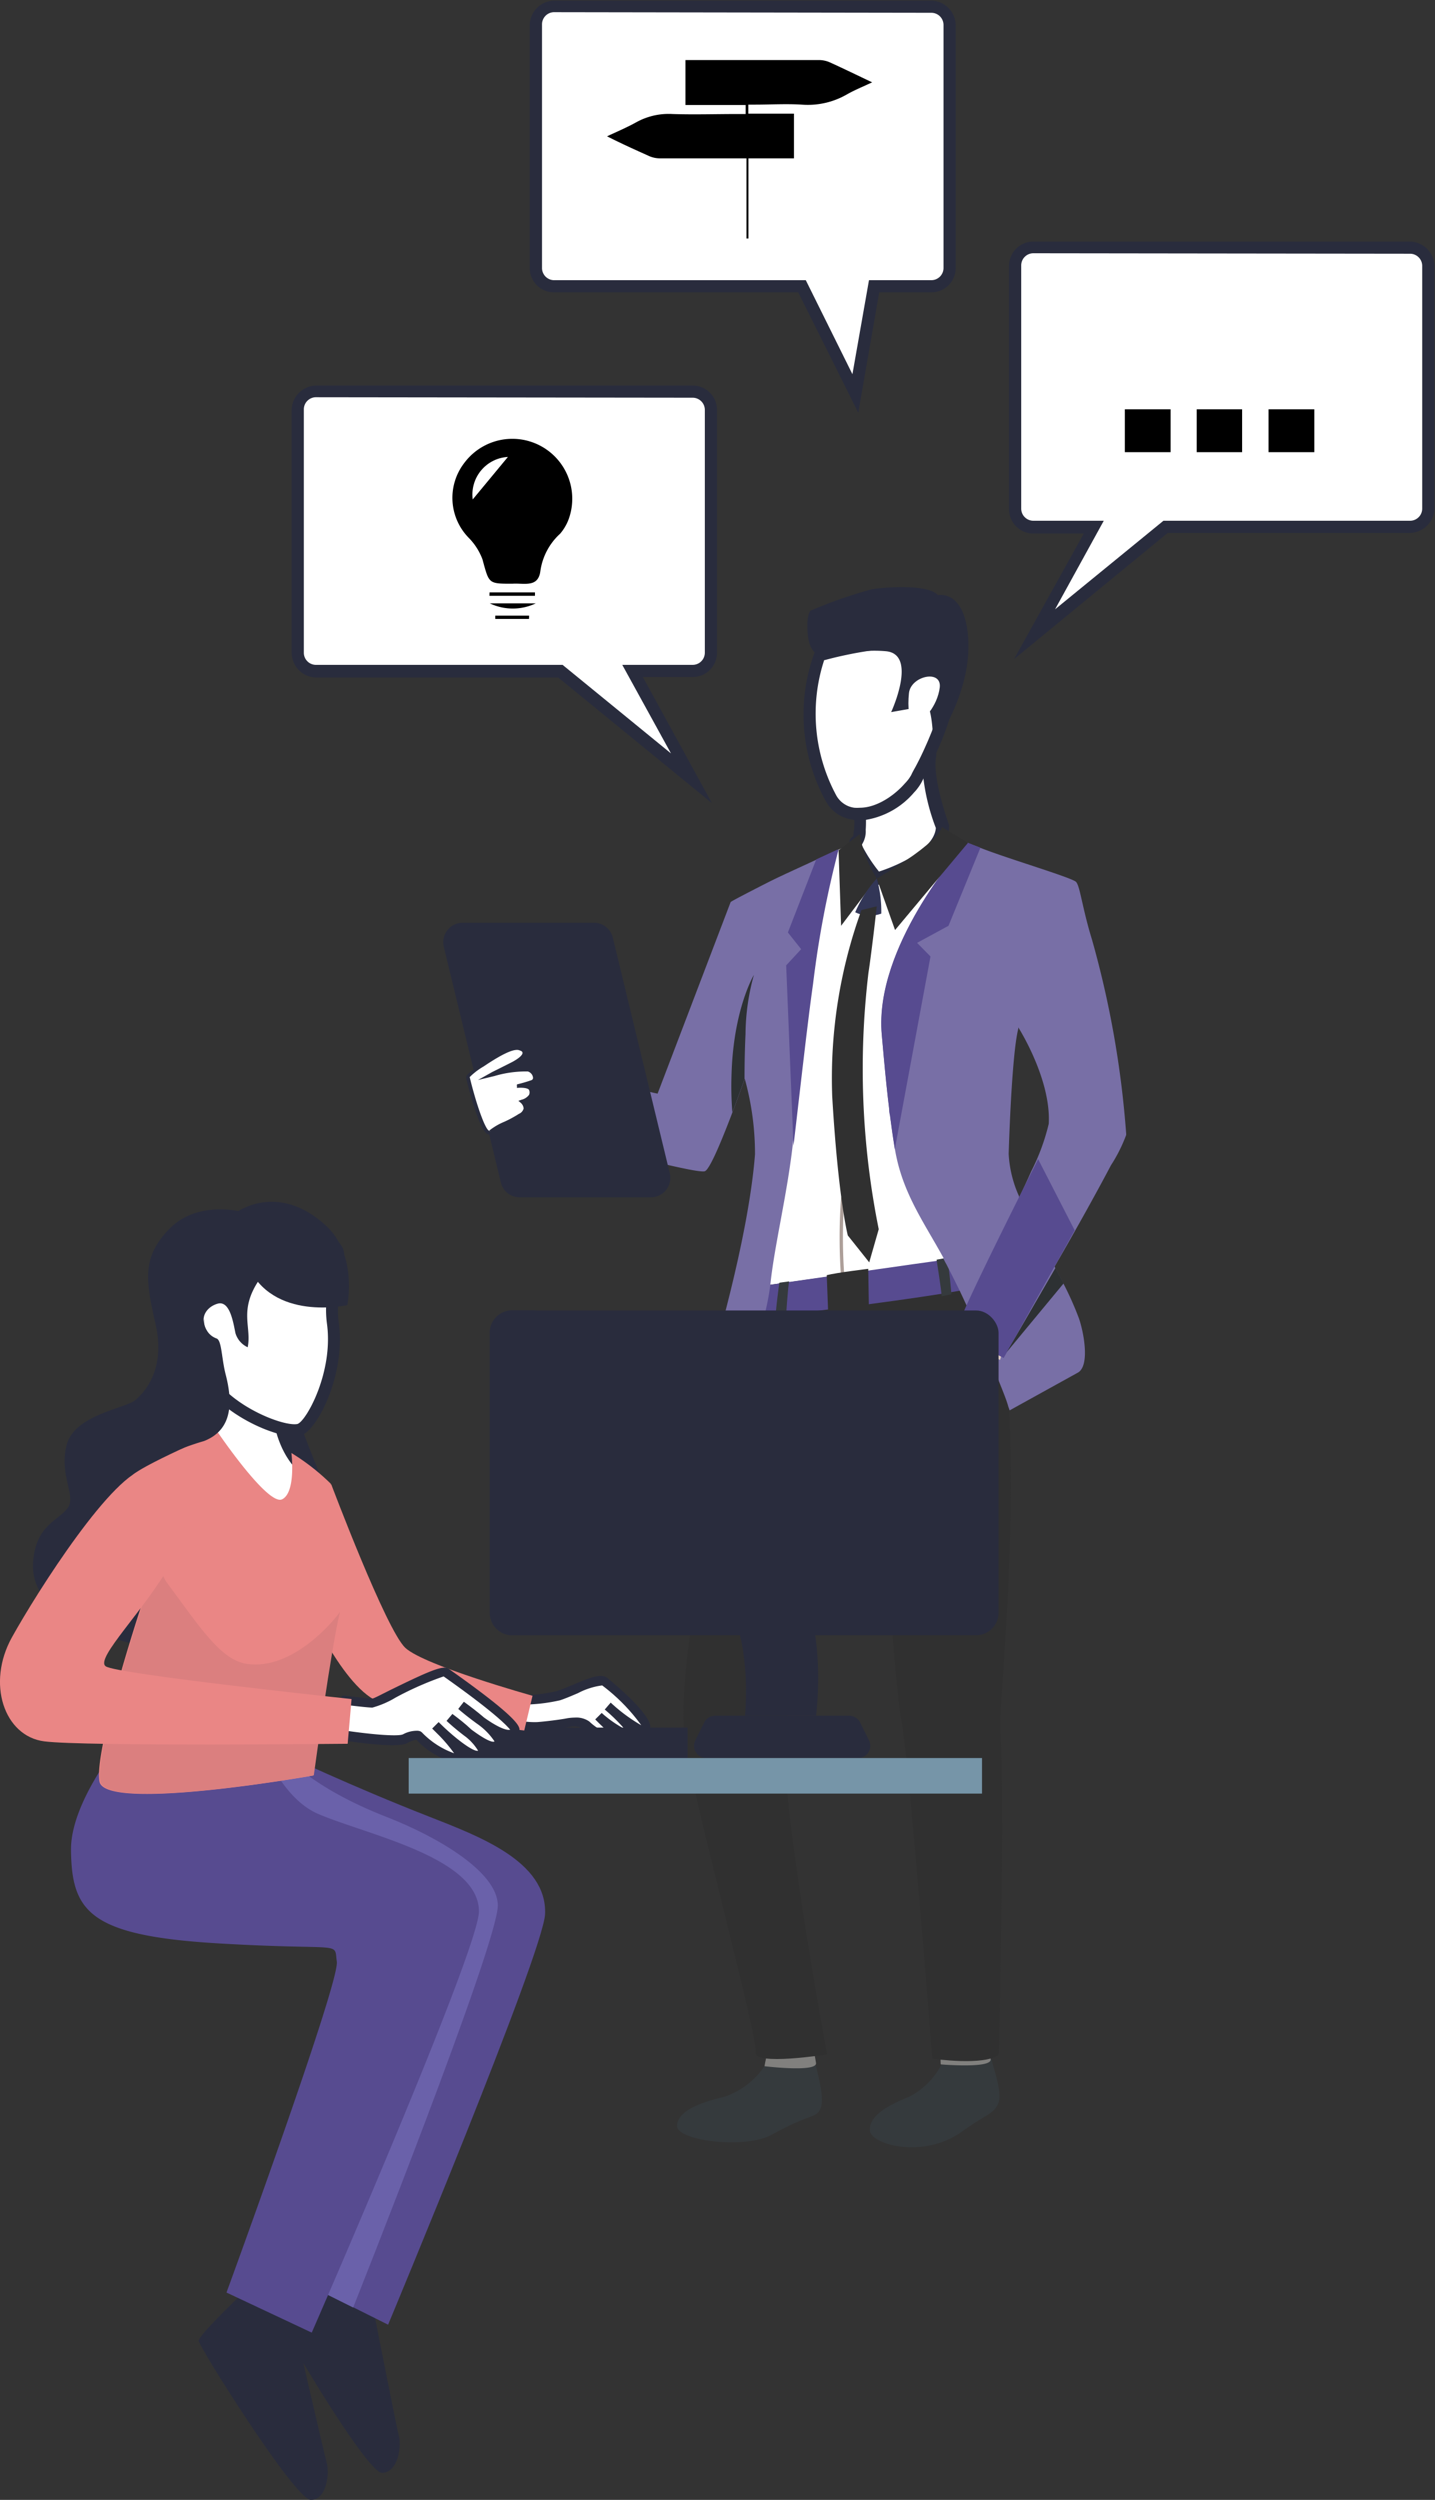 <svg xmlns="http://www.w3.org/2000/svg" viewBox="0 0 117.84 205.22"><rect x="0" y="0" width="117.84" height="205.22" fill="#333333" stroke="none"/><defs><style>.cls-1{fill:#fff;}.cls-2{fill:#292c3d;}.cls-3{fill:#353a3d;}.cls-4{fill:#81807e;}.cls-5{fill:#303030;}.cls-6{fill:#574b90;}.cls-7{fill:#786fa6;}.cls-8{fill:#323657;}.cls-9{fill:#ad9f99;}.cls-10{fill:#decbc4;}.cls-11{fill:#2d3133;}.cls-12{fill:#ea8685;}.cls-13{fill:#6a61aa;}.cls-14{fill:#db7f7f;}.cls-15{fill:#7695a8;}</style></defs><g id="Calque_2" data-name="Calque 2"><g id="Calque_1-2" data-name="Calque 1"><path class="cls-1" d="M115.79,43.3H95.72L85,52.09l4.83-8.79H84.86a1.54,1.54,0,0,1-1.54-1.54V21.83a1.54,1.54,0,0,1,1.54-1.54h30.93a1.55,1.55,0,0,1,1.55,1.54V41.76A1.55,1.55,0,0,1,115.79,43.3Z"></path><path class="cls-2" d="M83.27,54.11,89,43.8H84.86a2,2,0,0,1-2-2V21.83a2,2,0,0,1,2-2h30.93a2.05,2.05,0,0,1,2,2V41.75a2.05,2.05,0,0,1-2,2H95.89Zm1.59-33.32a1,1,0,0,0-1,1V41.75a1,1,0,0,0,1,1h5.78l-4,7.27,8.9-7.27h20.25a1,1,0,0,0,1-1V21.83a1,1,0,0,0-1-1Z"></path><path d="M96.13,37.12H92.37V33.6h3.76Z"></path><path d="M102,37.12H98.27V33.6H102Z"></path><path d="M107.93,37.12h-3.76V33.6h3.76Z"></path><path class="cls-1" d="M26,55.12H46l10.76,8.79-4.84-8.79h4.94a1.54,1.54,0,0,0,1.54-1.54V33.65a1.54,1.54,0,0,0-1.54-1.54H26a1.54,1.54,0,0,0-1.55,1.54V53.58A1.54,1.54,0,0,0,26,55.12Z"></path><path class="cls-2" d="M58.46,65.93,45.84,55.62H26a2.05,2.05,0,0,1-2.05-2V33.65a2.05,2.05,0,0,1,2.05-2H56.88a2,2,0,0,1,2,2V53.58a2,2,0,0,1-2,2H52.79ZM26,32.61a1,1,0,0,0-1.05,1V53.58a1,1,0,0,0,1.05,1H46.2l8.9,7.27-4-7.27h5.78a1,1,0,0,0,1-1V33.65a1,1,0,0,0-1-1Z"></path><path class="cls-3" d="M62.76,169.64a6.45,6.45,0,0,1-3.31,2.5c-1.93.45-3.83,1.16-3.85,2.38s5.59,1.94,7.8.71c3.3-1.83,3.64-1.28,4-2.2s-.44-3.37-.42-3.66S62.76,169.64,62.76,169.64Z"></path><path class="cls-4" d="M63,168.62a10.18,10.18,0,0,0-.22,1s4.36.53,4.23-.27-.26-1.35-.26-1.35Z"></path><path class="cls-3" d="M77.3,169.5a6.09,6.09,0,0,1-2.67,2.64c-1.79.72-3.23,1.55-3.2,2.73s4.39,2.4,7.56.12c2-1.44,2.64-1.45,3-2.36s-.56-3.27-.55-3.55S77.3,169.5,77.3,169.5Z"></path><path class="cls-4" d="M77.25,168.47a9.1,9.1,0,0,0,0,1s4.21.36,4.1-.42a6.29,6.29,0,0,0-.4-1.37Z"></path><path class="cls-5" d="M62,108.23s-3.88,17.11-4.77,22.32c-.75,4.43-1.35,9-1,12.25.45,4,6.06,24.5,5.82,25.66s5.87.19,5.87.19-4.27-22.91-3.41-27.18c.63-3.15,6.16-24.13,7-23.06s1.9,19.8,2.52,22.91S76.56,169,76.56,169s4.31.63,5.46-.34c0,0,.52-21,.12-26.8-.15-2.22,2.6-26.63-.93-36.45C79.35,100.21,62,108.23,62,108.23Z"></path><path class="cls-1" d="M85.64,71.9l-8.26-3.42-7.06.6h0l-1.46.67-8.55,4.43,2.23,16.29c.75,2.92-.59,8.59-.74,11.61a5.67,5.67,0,0,0,.69,3.5h0L80.89,103h0s.82-5.78.88-8.91Z"></path><path class="cls-6" d="M62.49,105.58s-.42.51-.54,2.65c0,0,17.42-2,19.26-2.83,0,0,.07-2.37-.32-2.41S62.49,105.58,62.49,105.58Z"></path><path class="cls-1" d="M77.35,67.89c0,2.74-5.35,4.23-5.35,4.23s-2.21-2.77-1.68-3c.2-.1.29-.52.31-1a8.09,8.09,0,0,0,0-1.24,3.09,3.09,0,0,0,0-.32s.76-.8,1.72-1.75c1.68-1.66,4-3.79,4-3a1.28,1.28,0,0,1,0,.17C75.86,63.91,77.35,67.89,77.35,67.89Z"></path><path class="cls-2" d="M71.82,72.7l-.21-.26c-1.35-1.7-2-2.83-1.86-3.36a.66.66,0,0,1,.32-.44h0s0-.14.07-.57a10.11,10.11,0,0,0,0-1.17c0-.18,0-.29,0-.3l0-.23.16-.17s.76-.81,1.73-1.77c3.62-3.57,4.08-3.38,4.45-3.23a.67.67,0,0,1,.4.64,1.24,1.24,0,0,1,0,.27c-.31,1.44.66,4.54,1.06,5.61l0,.09v.09c-.06,3.07-5.48,4.64-5.71,4.71Zm-1.06-3.34a12.66,12.66,0,0,0,1.42,2.19c1.52-.49,4.54-1.82,4.67-3.58a17.14,17.14,0,0,1-1.14-5.57,27.16,27.16,0,0,0-3.07,2.75c-.69.68-1.28,1.29-1.55,1.57a.31.31,0,0,1,0,.1,9,9,0,0,1,0,1.3A2,2,0,0,1,70.76,69.36Z"></path><path class="cls-3" d="M76.91,103.41s.38,2.4.42,3l.8-.16s-.22-2.53-.35-3Z"></path><path class="cls-3" d="M64,105.3s-.31,2.18-.32,3l.86-.11s.17-2.72.27-3Z"></path><path class="cls-1" d="M76.33,61.88c-.46,1-.89,1.72-1,2h0a3.58,3.58,0,0,1-.62.83,6.11,6.11,0,0,1-4.09,2.14,3.09,3.09,0,0,1-.52-.07,2.48,2.48,0,0,1-1.82-1.25,14.32,14.32,0,0,1-.92-11.76s9-2.56,10.45.16C78.78,55.85,77.4,59.54,76.33,61.88Z"></path><path class="cls-2" d="M70.68,67.36h-.09a3.29,3.29,0,0,1-.62-.08,2.94,2.94,0,0,1-2.16-1.52,14.73,14.73,0,0,1-.92-12.19l.09-.21.23-.06c1-.28,9.47-2.58,11,.41,1.06,2-.2,5.68-1.45,8.38h0c-.28.63-.56,1.15-.76,1.52a4.8,4.8,0,0,0-.25.47,4.12,4.12,0,0,1-.71,1A6.61,6.61,0,0,1,70.68,67.36Zm-3-13.17a14.14,14.14,0,0,0,1,11.12,2,2,0,0,0,1.48,1,3.29,3.29,0,0,0,.44,0c1.39,0,2.84-1,3.71-2a3.2,3.2,0,0,0,.52-.69c.05-.12.15-.31.29-.56s.46-.86.73-1.46h0c1.63-3.53,2.15-6.2,1.48-7.5C76.47,52.5,71.08,53.28,67.72,54.19Z"></path><path class="cls-2" d="M67.34,53.78s-.83-.05-1-1.64.21-2,.21-2a36.75,36.75,0,0,1,5.07-1.77c1.33-.2,4.63-.4,5.4.49,0,0,1.87-.44,2.39,2.67.81,4.94-2.77,9.74-2.77,9.74s0-3.23-.68-3.66-1.32.59-1.32.59l-1.46.26s2.21-4.77-.44-5S68.86,54.06,67.34,53.78Z"></path><path class="cls-1" d="M74.64,56.92c.13-1.43,2.71-2,2.53-.48s-1.43,2.92-2,2.87S74.53,58,74.64,56.92Z"></path><path class="cls-7" d="M92.48,93.17v-.09a80.08,80.08,0,0,0-2.8-15.92c-.83-2.68-1-4.55-1.35-4.79-.56-.4-5.55-1.88-7.67-2.71l-1.3-.5a33.38,33.38,0,0,0-2.35,3c-2.19,3.11-5,8.14-4.6,12.79.14,1.49.31,3.64.6,6,0,.21,0,.41.08.62.07.56.15,1.12.23,1.7.05.34.11.68.16,1,.58,3.61,2.4,6.07,4,9l0,.08s0,0,0,0a1.74,1.74,0,0,1,.1.19l.17.31.09.18c.31.59.61,1.2.91,1.81.19.39.37.78.55,1.17l.06.13.68,1.57.44,1,.31.72c.09.21.17.41.26.6l.45,1.06.16.38c.55,1.38,1,2.45,1.14,3l.11.31,5.57-3.08c1.06-.53.51-3.38.11-4.5a26.14,26.14,0,0,0-1.32-2.94l-.67-1.28c1.74-3,3.51-6.19,4.63-8.32A12.62,12.62,0,0,0,92.48,93.17Zm-8.86-8.72v-.11h0s2.71,4.24,2.5,7.92a17.42,17.42,0,0,1-1.43,3.88h0c-.3.68-.64,1.41-1,2.17a.36.36,0,0,1,0-.09,9.66,9.66,0,0,1-.86-3.49S83.06,86.64,83.62,84.45Z"></path><path class="cls-7" d="M41.36,87,54,89.78l6-15.73c.13-.11,1.86-1,3-1.58s2.7-1.27,4-1.88l1.75-.81,0,0a73.1,73.1,0,0,0-1.71,8.67h0c0,.21-.07.42-.1.64,0,0,0,.05,0,.07s0,.29-.07.44v0c0,.1,0,.2-.05.3s-.07.49-.11.75c-.43,3-1,8.14-1.61,13.32h0c-.46,4.08-1.5,8.27-1.83,11.4h0a20.15,20.15,0,0,1-.43,2.35c0,.11,0,.21-.07.32-.94,3.94-2.75,9.53-2.75,9.53l-.53-.49L58,115.73a1.26,1.26,0,0,1-.35-1.31c.87-2.8,3.81-12.7,4.35-19.66h0a23.1,23.1,0,0,0-.84-6.2s0,0,0,0c-.31.86-.65,1.8-1,2.72h0c-.93,2.45-1.88,4.72-2.28,4.87-.88.32-17.5-4.22-17.61-4.87Z"></path><path class="cls-6" d="M77.89,76,75.31,77.4l1.1,1.12L73.48,94.34c-.6-3.71-.87-7.23-1.07-9.39-.67-7.19,6.5-15.3,7-15.79l1.1.43Z"></path><path class="cls-6" d="M68.86,69.75a81.89,81.89,0,0,0-2.09,11c-.43,3-1,8.14-1.61,13.32l-.6-14.82,1.23-1.33L64.7,76.55l2.33-6,1.75-.81Z"></path><path class="cls-5" d="M79.49,69.19l-2.14-1.3s-.06,1.17-5.35,4.23l1.5,4.23Z"></path><path class="cls-5" d="M70.6,68.48A9.87,9.87,0,0,0,72,72.12L69.07,76l-.21-6.2Z"></path><path class="cls-8" d="M72,72.12A9.85,9.85,0,0,1,72.37,75a2.74,2.74,0,0,1-2.14-.11A9.93,9.93,0,0,1,72,72.12Z"></path><path class="cls-9" d="M69.07,104.9a44.43,44.43,0,0,1,0-6.61h.27a44.8,44.8,0,0,0,0,6.55Z"></path><path class="cls-5" d="M71.3,104.16s-2.57.31-3.41.52l.11,2.87,3.35-.36Z"></path><path class="cls-5" d="M70.74,74.71A40.48,40.48,0,0,0,68.34,90c.49,8.38,1.28,11.42,1.28,11.42l1.76,2.21.78-2.72a66.54,66.54,0,0,1-.84-21.08C71.6,78,72,74.4,72,74.4Z"></path><path class="cls-1" d="M79.33,108.82s-.61,1.23-1.23,1.43a5.49,5.49,0,0,0-1.51,1.2l4.32,2.28a11.73,11.73,0,0,0,1.21-3.68C82.17,108.61,79.33,108.82,79.33,108.82Z"></path><path class="cls-2" d="M81,113.93l-.14-.07-4.49-2.36.13-.15a5.38,5.38,0,0,1,1.57-1.24c.46-.15,1-1,1.15-1.36l0-.07h.09c.08,0,1.89-.13,2.63.59a1,1,0,0,1,.32.79,12.31,12.31,0,0,1-1.22,3.75Zm-4.14-2.52,4,2.11A11.35,11.35,0,0,0,82,110a.75.75,0,0,0-.23-.57,3.88,3.88,0,0,0-2.32-.51c-.15.29-.69,1.24-1.27,1.43A4.35,4.35,0,0,0,76.84,111.41Z"></path><path class="cls-10" d="M78.92,108.93l-.29.58a19.42,19.42,0,0,0,3.49,2.13l.25-.76Z"></path><path class="cls-6" d="M78.63,109a21,21,0,0,0,3.79,2.48L88.25,101l-3-5.84S78.77,107.94,78.63,109Z"></path><path class="cls-11" d="M61.22,84.89c-.09,1.94-.08,3.66-.08,3.66h0v.15s0-.07,0-.1c-.31.86-.65,1.8-1,2.72a27.44,27.44,0,0,1-.07-3c.13-5.44,1.84-8.29,1.84-8.29A18.58,18.58,0,0,0,61.22,84.89Z"></path><path class="cls-11" d="M87.34,105.36,82.67,111l4-6.91Z"></path><path class="cls-2" d="M53.46,98.29H42.68a1.58,1.58,0,0,1-1.55-1.22L36.45,77.75a1.6,1.6,0,0,1,1.55-2H48.78A1.6,1.6,0,0,1,50.33,77L55,96.31A1.6,1.6,0,0,1,53.46,98.29Z"></path><path class="cls-1" d="M40.28,92.92c.53-.49,1.54-.77,2.41-1.35s.15-1.18.15-1.18c.89-.31.8-.72.68-1s-1.13-.27-1.13-.27a9.35,9.35,0,0,0,1.24-.35c.36-.16.23-.79-.32-1a9.78,9.78,0,0,0-2.81.36L42,87.4c1.11-.56,1.36-1.07.7-1.31-.46-.17-1.35.19-3.08,1.34-1.29.87-1.19,1-1.19,1S39.65,93.5,40.28,92.92Z"></path><path class="cls-2" d="M40.17,93.12l-.09,0c-.67-.2-1.54-3.53-1.8-4.61l0,0v-.08c0-.08,0-.26,1.26-1.08,1.72-1.15,2.67-1.56,3.21-1.36.37.13.45.34.46.48,0,.34-.37.71-1.14,1.11a4.1,4.1,0,0,0-.42.21,4.53,4.53,0,0,1,1.73-.11.89.89,0,0,1,.62.77.51.51,0,0,1-.29.5,3.54,3.54,0,0,1-.39.13.57.57,0,0,1,.36.29.77.77,0,0,1,0,.62,1.11,1.11,0,0,1-.6.5.78.78,0,0,1,.18.52.94.94,0,0,1-.49.72,10.2,10.2,0,0,1-1.25.67,5.06,5.06,0,0,0-1.15.67h0A.29.29,0,0,1,40.17,93.12Zm-1.6-4.7c.57,2.36,1.31,4.37,1.6,4.4l.11.1-.1-.11a5.05,5.05,0,0,1,1.23-.72,9.37,9.37,0,0,0,1.2-.65A.66.66,0,0,0,43,91a.68.68,0,0,0-.23-.46l-.2-.17.25-.09a1.07,1.07,0,0,0,.63-.41.5.5,0,0,0,0-.38c-.07-.19-.63-.22-1-.18l0-.29a11.84,11.84,0,0,0,1.2-.35.2.2,0,0,0,.12-.21.6.6,0,0,0-.42-.5,8.94,8.94,0,0,0-2.73.37l-1.37.33L40.43,88s.37-.18,1.48-.74c.74-.37,1-.67,1-.82s-.17-.18-.26-.22c-.42-.16-1.38.28-2.94,1.33A5.59,5.59,0,0,0,38.57,88.42Z"></path><path class="cls-2" d="M22.59,111.14s2.4,7,3.8,10.14c7.86,17.32-6.67,15.1-12.2,14.29s-11.82-2.9-11.47-7.37c.23-3,2.08-3.38,2.83-4.39s-.72-2.68-.08-5.18,4.81-3,5.64-3.69,2.49-2.6,1.67-6.21-1.16-5.55,1.18-7.9,6-1.33,6-1.33Z"></path><path class="cls-1" d="M49.68,138c-.5-.38-2.44.71-3.84,1.17a15.89,15.89,0,0,1-3.65.35,12.43,12.43,0,0,1-.28,2c.88,0,1.57.2,2.21.16s2-.23,2.47-.32a2.22,2.22,0,0,1,1.56.18c1.56,1.29,2.43,1.38,2.64.92,0-.08-1.22-1.19-1.63-1.63.68.61,2.36,1.83,2.71,1.45s-1.3-1.71-2-2.29c.7.6,2.5,2.1,2.93,2C54,141.69,50.17,138.43,49.68,138Z"></path><path class="cls-2" d="M50.33,143.15a4.38,4.38,0,0,1-2.42-1.27,2,2,0,0,0-1.25-.09c-.48.09-1.78.26-2.51.32a6.91,6.91,0,0,1-1.27-.07c-.3,0-.63-.07-1-.08l-.45,0,.1-.44a13.14,13.14,0,0,0,.27-2l0-.35h.35a14,14,0,0,0,3.53-.33c.44-.14.93-.35,1.41-.55,1.4-.59,2.29-.93,2.77-.55,0,0,3.76,3,3.53,4.14a.67.67,0,0,1-.49.5c-.1,0-.26.07-.66-.13a.52.52,0,0,1-.13.33c-.23.25-.6.23-1,.07h0a.79.79,0,0,1-.55.45A1,1,0,0,1,50.33,143.15ZM47.22,141a1.84,1.84,0,0,1,1.17.32,4.8,4.8,0,0,0,1.77,1.07l-.44-.42c-.33-.31-.66-.63-.84-.82l.53-.53a9.62,9.62,0,0,0,1.87,1.31,14.27,14.27,0,0,0-1.62-1.59l.49-.57a13.47,13.47,0,0,0,2.51,1.86,15.19,15.19,0,0,0-3.21-3.27,5.87,5.87,0,0,0-2,.64c-.5.21-1,.43-1.46.58a14,14,0,0,1-3.42.35c0,.44-.09.88-.17,1.32.2,0,.4,0,.59.06a6.49,6.49,0,0,0,1.13.06c.71-.05,2-.22,2.43-.31A4.3,4.3,0,0,1,47.22,141Z"></path><rect class="cls-2" x="36.91" y="141.82" width="19.55" height="2.51"></rect><path class="cls-12" d="M43.73,139.21l-.68,2.85s-9-1-12.07-2.4S24.84,131,24.84,131l2.35-9.18s4.52,12,6.1,13.46S43.73,139.21,43.73,139.21Z"></path><rect class="cls-2" x="40.22" y="107.58" width="41.78" height="26.66" rx="1.84"></rect><path class="cls-2" d="M42.39,132.41v-23a1.84,1.84,0,0,1,1.84-1.84H42.05a1.84,1.84,0,0,0-1.83,1.84v23a1.83,1.83,0,0,0,1.83,1.83h2.18A1.83,1.83,0,0,1,42.39,132.41Z"></path><path class="cls-2" d="M61.18,140.83s.84-8.1-2.85-10.84c0,0-.84-.69.54-1.48s5.22-1.7,6.53.67,2.17,6.53,1.62,11.65Z"></path><path class="cls-2" d="M26.92,185.3s-4.39,3.82-4.37,4.38S30.06,203,31.37,203s1.61-2.17,1.39-3-2.61-13-2.61-13Z"></path><path class="cls-2" d="M20.55,187.67s-4.27,4-4.23,4.5,7.9,13.05,9.21,13.05,1.54-2.22,1.3-3.05-3-12.88-3-12.88Z"></path><path class="cls-6" d="M23.31,144s5.55,2.64,11.93,5.13c4,1.58,9.7,3.65,9.52,8-.14,3.17-12.89,33.71-12.89,33.71l-5.8-2.9s10.61-25.7,10.43-27.45-1.42-.2-11.91-1.15-13.67-2.95-13.6-7.93,2.81-11.94,7.06-13.71S23.31,144,23.31,144Z"></path><path class="cls-13" d="M23.31,144s2.11,2.7,8.49,5.18c4.05,1.58,9.08,4.47,9.08,7.25,0,3.18-11.88,33-11.88,33l-2.93-1.46s10.61-25.7,10.43-27.45-1.42-.2-11.91-1.15-13.67-2.95-13.6-7.93,2.81-11.94,7.06-13.71S23.31,144,23.31,144Z"></path><path class="cls-6" d="M20.43,140.19s1.69,7,5.7,8.72,13.2,3.57,13.2,8c0,3.17-13.73,34.58-13.73,34.58l-7-3.29s9.3-25.42,9.06-27.16.69-.88-9.83-1.51-11.93-2.64-12-7.62,6.38-11.73,6.38-11.73A10.74,10.74,0,0,1,20.43,140.19Z"></path><path class="cls-1" d="M23.17,109.93s-1.66,6.8,1.43,10.28c0,0,4.11,5.53-2.38,6.48s-5.64-7.56-5.64-7.56,1.11-9.38-.58-13.44C16,105.69,20.22,108,23.17,109.93Z"></path><path class="cls-2" d="M21.26,127.27A4.5,4.5,0,0,1,18,126.05c-2.36-2.25-1.94-6.78-1.92-7s1.07-9.31-.55-13.2L15,104.56l1.25.69s4.26,2.35,7.2,4.26l.29.2-.08.34c0,.06-1.56,6.59,1.31,9.83.11.14,2.08,2.83,1.18,5-.52,1.23-1.81,2-3.85,2.31A7.63,7.63,0,0,1,21.26,127.27Zm-4.39-20.53c1.13,4.49.25,12.09.21,12.45,0,0-.39,4.23,1.62,6.14a4,4,0,0,0,3.45.87c1.67-.25,2.7-.82,3.07-1.7.69-1.65-1-4-1-4-2.83-3.18-1.89-8.87-1.59-10.35C20.67,108.91,18.25,107.52,16.87,106.74Z"></path><path class="cls-1" d="M18.82,100.31s8.88.45,8.94,2.65-.75,3.64-.45,5.56c.64,4.14-1.77,8.69-2.82,8.87-1.63.3-7.14-2.14-8-5.48S15.39,99,18.82,100.31Z"></path><path class="cls-2" d="M24.22,117.92c-2.14,0-7.34-2.47-8.22-5.89-.67-2.59-1.15-10,1-11.88a1.81,1.81,0,0,1,1.92-.33c2.28.12,9.28.69,9.34,3.13a12.81,12.81,0,0,1-.28,2.76,7.91,7.91,0,0,0-.18,2.74c.67,4.29-1.79,9.18-3.22,9.44A2,2,0,0,1,24.22,117.92Zm-6-17.24a.83.83,0,0,0-.54.22c-1.56,1.39-1.42,8.06-.69,10.88.82,3.18,6.12,5.37,7.43,5.12.7-.19,3-4.26,2.42-8.3a8.66,8.66,0,0,1,.17-3.07,11.24,11.24,0,0,0,.27-2.56c0-1-4.4-2-8.47-2.16l-.16,0A1.21,1.21,0,0,0,18.2,100.68Z"></path><path class="cls-1" d="M28.32,139.62s1.86.24,2.26.24,5.53-2.89,6.09-2.49,5.77,4,5.61,4.74-1.62.28-4.39-2.05c0,0,3.69,2.6,3,3.24S36.94,141,36.94,141s3.32,2.47,2.53,3-3.71-2.39-3.71-2.39,2.29,2.21,2,2.58S36,144,34.39,142.48c0,0-.29-.16-1.14.29s-6-.42-6-.42Z"></path><path class="cls-2" d="M37.44,144.7a6.25,6.25,0,0,1-3.24-1.88,2.16,2.16,0,0,0-.77.28c-.89.47-5-.17-6.25-.38l-.46-.08,1.36-3.43.29,0c.74.09,1.93.23,2.21.23.11,0,.9-.42,1.59-.76,3.35-1.64,4.28-2,4.71-1.66l.14.1c5.83,4.12,5.7,4.69,5.62,5a.74.74,0,0,1-.49.56,1.57,1.57,0,0,1-.92-.06.81.81,0,0,1,.1.35.67.67,0,0,1-.21.54,1.14,1.14,0,0,1-1.18,0,.76.76,0,0,1,0,.21.62.62,0,0,1-.28.53c-.37.26-.93.11-1.55-.25a.44.44,0,0,1-.12.37.72.72,0,0,1-.52.24Zm-3.22-2.62a.68.68,0,0,1,.34.07l.08.06a6.86,6.86,0,0,0,2.65,1.72,12.19,12.19,0,0,0-1.45-1.68l-.35-.35.53-.53.36.35c1.26,1.2,2.56,2.12,2.88,2a4.2,4.2,0,0,0-1-1.13,19.2,19.2,0,0,1-1.59-1.32l.48-.57c.37.28,1,.75,1.53,1.26.92.69,1.7,1.13,1.93,1a5.31,5.31,0,0,0-1.33-1.38c-.56-.4-1.14-.85-1.65-1.29l.46-.59c.33.24,1,.73,1.65,1.29,1.4,1,2,1.07,2.16,1-.05,0-.48-.84-5.33-4.27l-.14-.1h0a26.39,26.39,0,0,0-3.93,1.73,7.66,7.66,0,0,1-1.92.83c-.33,0-1.46-.13-2-.2l-.8,2c2.32.37,4.89.61,5.32.39A2.43,2.43,0,0,1,34.22,142.08Z"></path><path class="cls-2" d="M28.52,107.14s-6.19,1.41-8.21-3.34c-1.6-3.75-1-4.21-1-4.21s3.41-2.66,7.43,1C29.39,103,28.52,107.14,28.52,107.14Z"></path><path class="cls-2" d="M19.77,99.49s3.3,2.9,1.47,5.64c-1.64,2.48-.56,3.81-.9,5.47a1.86,1.86,0,0,1-1-1.14c-.17-.77-.43-2.72-1.46-2.44s-2,1.56,0,3.2a4,4,0,0,1-.31,4s-5.31-4.56-3.77-9.69S19.77,99.49,19.77,99.49Z"></path><path class="cls-12" d="M23.93,119.28s.4,3.22-.76,3.8-5.27-5.48-5.27-5.48S12.31,120,11,121s.58,10.9.58,10.9-3.9,11.83-3.41,14.36,17.53-.5,17.53-.5,1.65-12.07,2.28-13.86,1.46-2.86.64-5.48c-1.16-3.69-1.47-4.63-1.47-4.63A18,18,0,0,0,23.93,119.28Z"></path><path class="cls-14" d="M13.76,130c-1.27-1.71-.51-4.58-1.85-6.34-.41-.54-.83-1.06-1.26-1.57-.33,2.84,1,9.79,1,9.79s-3.9,11.83-3.41,14.36,17.53-.5,17.53-.5,1.45-10.63,2.15-13.42c-.43.65-3.88,4.85-7.67,4.27C18.09,136.26,16.35,133.47,13.76,130Z"></path><path class="cls-2" d="M16.76,108.25a1.56,1.56,0,0,0,1,1.62c.46.12.41,1.56.78,3,.71,2.75.26,4.63-1.79,5.43A22.22,22.22,0,0,0,10.85,121c-2.37,1.66-.85-5.27,2.14-7S16.76,108.25,16.76,108.25Z"></path><path class="cls-2" d="M70.46,144.32H58a1,1,0,0,1-.9-1.45l.73-1.47a1,1,0,0,1,.9-.55h11a1,1,0,0,1,.9.55l.73,1.47A1,1,0,0,1,70.46,144.32Z"></path><rect class="cls-15" x="33.56" y="144.32" width="47.08" height="2.92"></rect><path class="cls-12" d="M28.87,139.48l-.32,3.67s-21.66.23-24.93-.2-4.75-4.74-2.64-8.54,8.38-13.65,11.12-13.86,4.33,3.53,2.06,7.59-6.38,8-5.48,8.65S28.87,139.48,28.87,139.48Z"></path><path d="M42.08,47.92c-2,0-1.91,0-2.46-2a5,5,0,0,0-1.13-1.77A4.69,4.69,0,0,1,38.13,38a4.92,4.92,0,0,1,8.66,4.34A3.93,3.93,0,0,1,46,43.81a5.12,5.12,0,0,0-1.63,3.1C44.18,48.27,43,47.85,42.08,47.92Zm-.37-10.41A3.09,3.09,0,0,0,38.82,41Z"></path><path d="M40.22,49.53H44A4.4,4.4,0,0,1,40.22,49.53Z"></path><path d="M40.2,48.63h3.73v.28H40.19Z"></path><path d="M43.44,50.81H40.67v-.27h2.78Z"></path><path class="cls-1" d="M76.48,23.51h-4.7L70.25,32.3l-4.39-8.79H45.56A1.54,1.54,0,0,1,44,22V2.05A1.54,1.54,0,0,1,45.56.5H76.48A1.54,1.54,0,0,1,78,2.05V22A1.54,1.54,0,0,1,76.48,23.51Z"></path><path class="cls-2" d="M70.48,33.88,65.55,24h-20a2,2,0,0,1-2.05-2V2.05a2.05,2.05,0,0,1,2.05-2H76.48a2.05,2.05,0,0,1,2,2.05V22a2,2,0,0,1-2,2H72.2ZM45.56,1a1,1,0,0,0-1.05,1V22a1,1,0,0,0,1.05,1H66.17L70,30.72,71.36,23h5.12a1,1,0,0,0,1-1V2.05a1,1,0,0,0-1-1Z"></path><path d="M65.2,13H61.46v6.58H61.3V13h-.63c-2.16,0-4.33,0-6.49,0a2.21,2.21,0,0,1-.88-.19c-1.13-.51-2.23-1-3.45-1.62.88-.41,1.68-.75,2.43-1.17a5.5,5.5,0,0,1,2.95-.66c1.79.06,3.57,0,5.36,0h.64V8.62H56.29V4.93h11a2.26,2.26,0,0,1,.88.2c1.12.51,2.23,1.05,3.45,1.63-.77.36-1.46.64-2.09,1a6.42,6.42,0,0,1-3.69.83c-1.29-.08-2.58,0-3.86,0l-.53,0v.74H65.2Z"></path></g></g></svg>